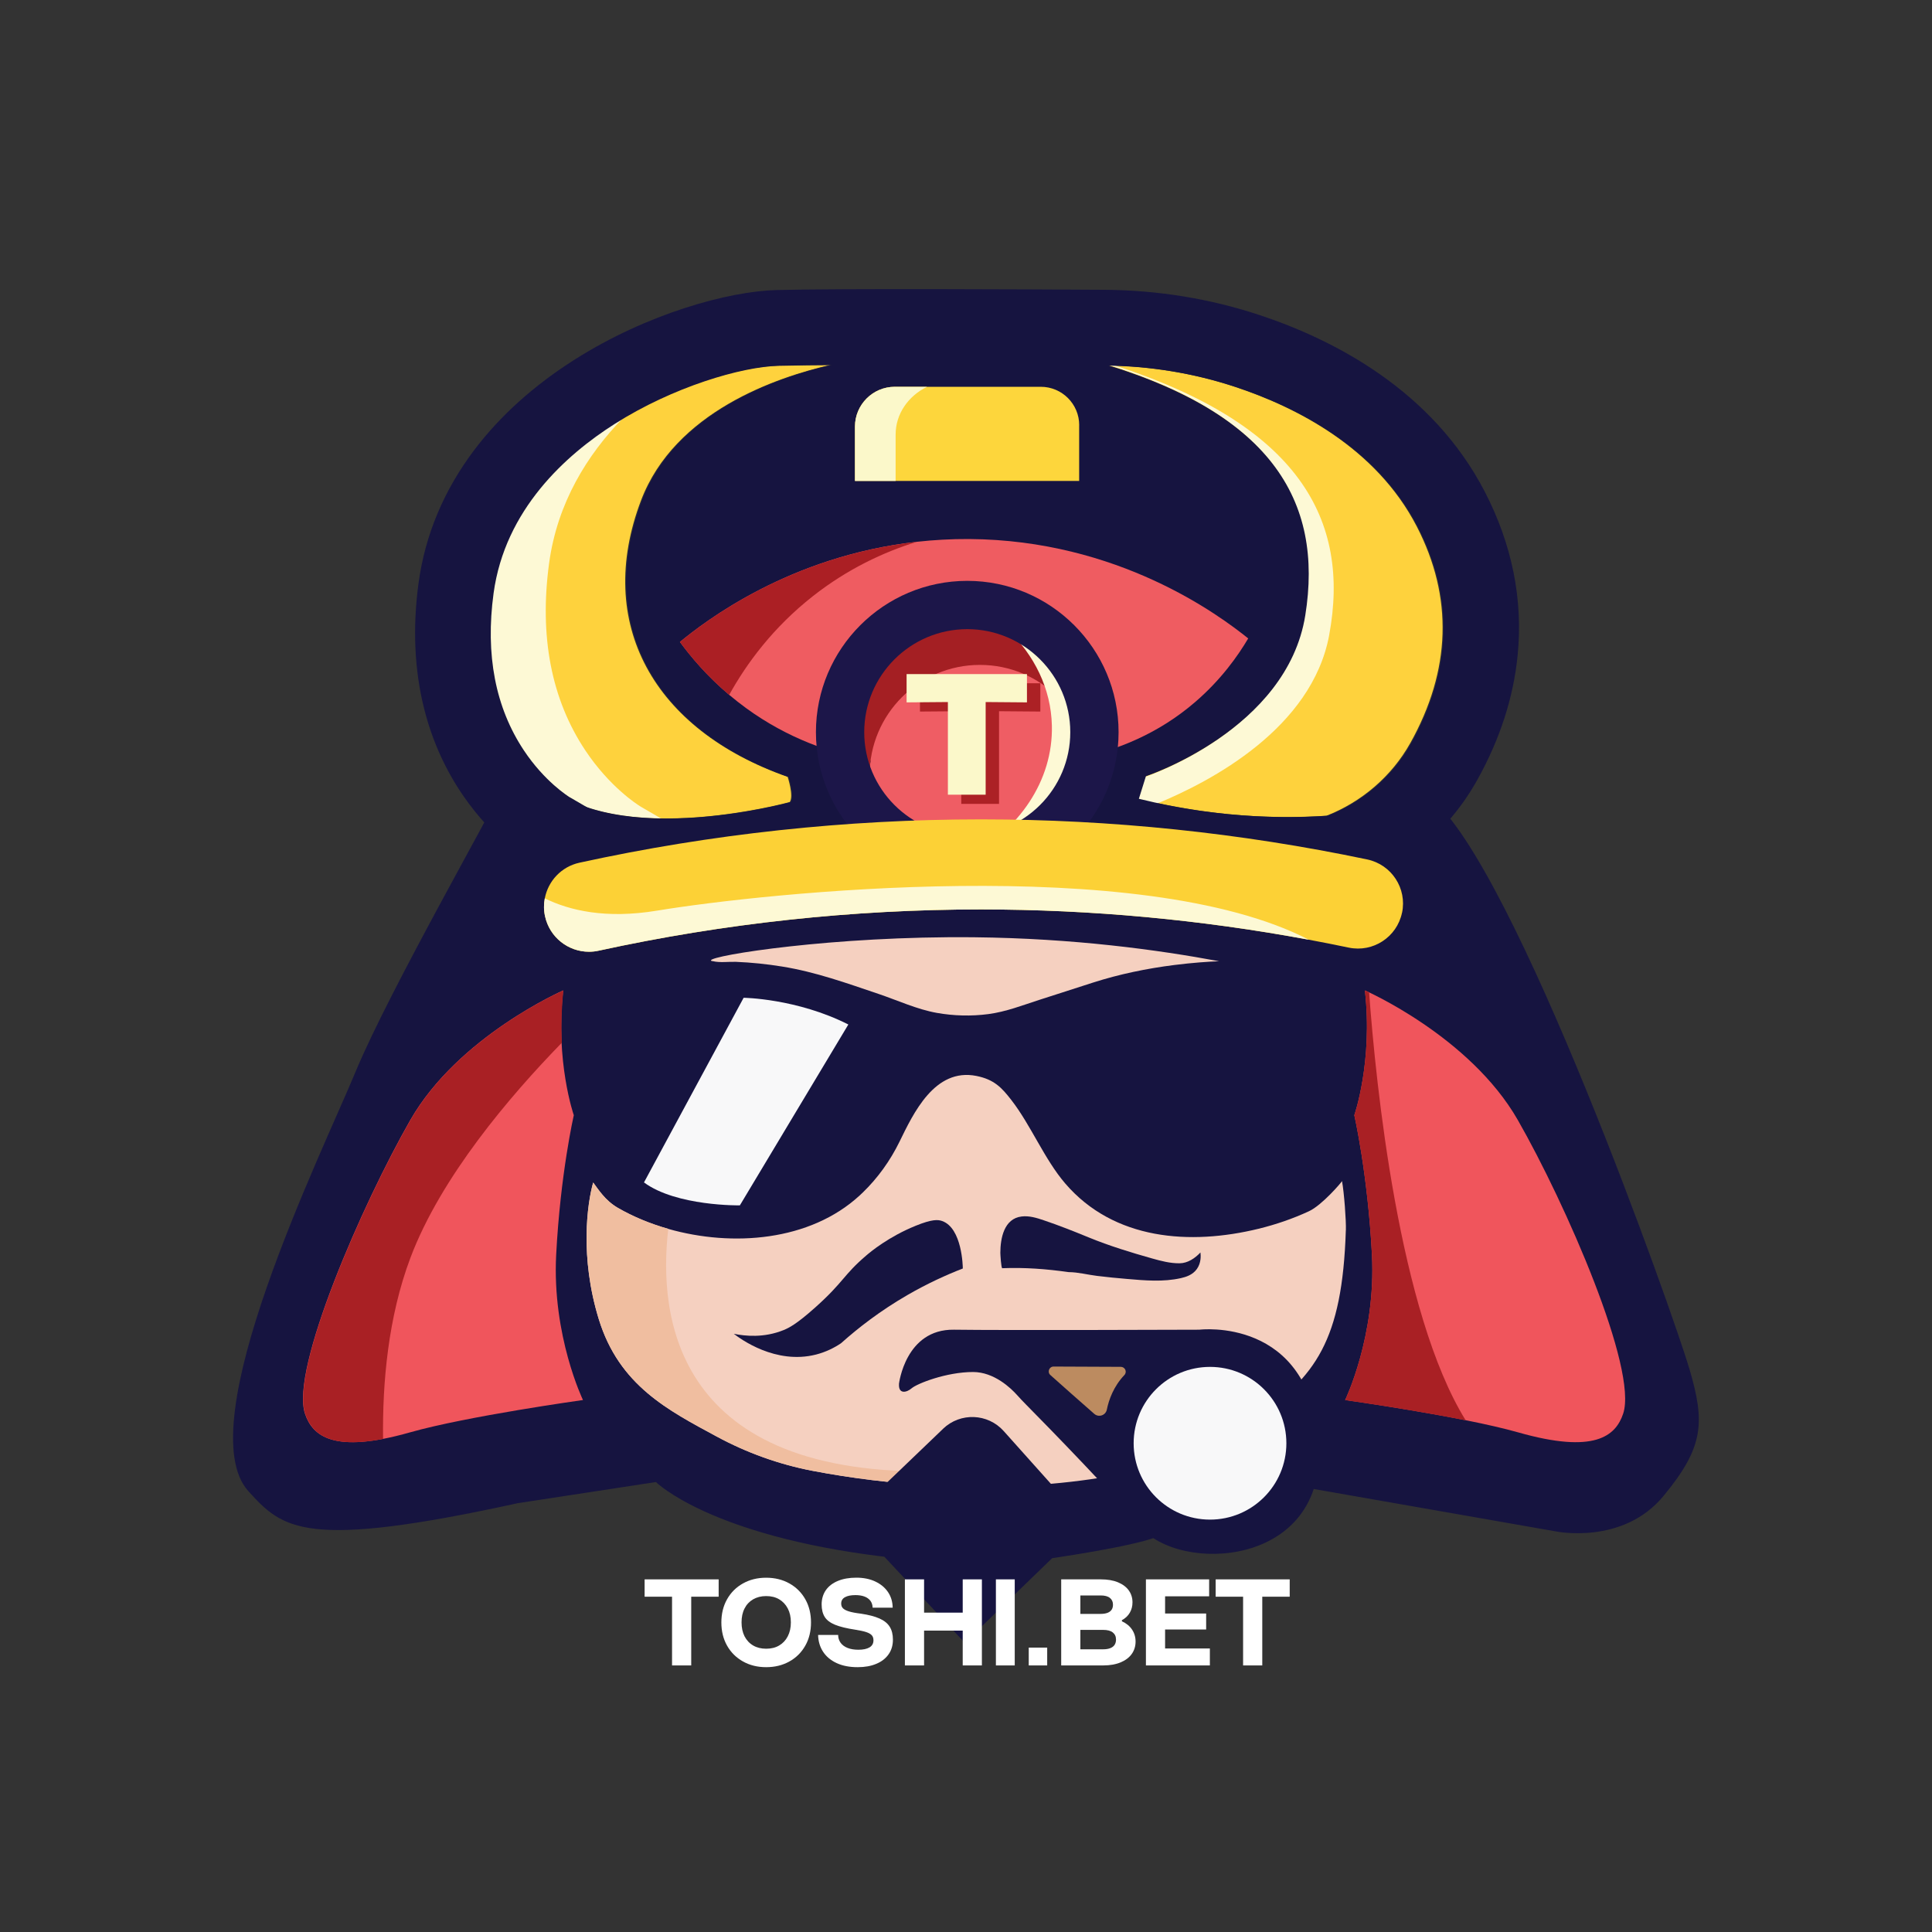 <?xml version="1.0" encoding="UTF-8"?>
<svg id="Layer_1" data-name="Layer 1" xmlns="http://www.w3.org/2000/svg" viewBox="0 0 400 400">
  <rect x="0" y="0" width="400" height="400" fill="#333333" stroke="none"/>
  <defs>
    <style>
      .cls-1 {
        fill: #fdd63c;
      }

      .cls-1, .cls-2, .cls-3, .cls-4, .cls-5, .cls-6, .cls-7, .cls-8, .cls-9, .cls-10, .cls-11, .cls-12, .cls-13, .cls-14, .cls-15, .cls-16, .cls-17, .cls-18, .cls-19 {
        stroke-width: 0px;
      }

      .cls-2 {
        fill: #f5d0c0;
      }

      .cls-3 {
        fill: #f8f8f9;
      }

      .cls-4 {
        fill: #bc8b60;
      }

      .cls-5 {
        fill: #fed23d;
      }

      .cls-6 {
        fill: #a92024;
      }

      .cls-7 {
        fill: #f0bea0;
      }

      .cls-8 {
        fill: #fbf8ca;
      }

      .cls-9 {
        fill: #ef5c61;
      }

      .cls-10 {
        fill: #fff;
      }

      .cls-11 {
        fill: #fcd136;
      }

      .cls-12 {
        fill: #ab1f24;
      }

      .cls-13 {
        fill: #fdf9d5;
      }

      .cls-14 {
        fill: #ac2125;
      }

      .cls-15 {
        fill: #1c1649;
      }

      .cls-16 {
        fill: #f0555c;
      }

      .cls-17 {
        fill: #161440;
      }

      .cls-18 {
        fill: #a41f23;
      }

      .cls-19 {
        fill: #ef5d64;
      }
    </style>
  </defs>
  <g>
    <path class="cls-5" d="m163.07,160.84s1.31,3.94.44,5.21c0,0-24.94,6.9-42.17,1.05l-3.44-2.01h.02s-.08-.04-.08-.04c-.43-.26-5.29-3.32-9.55-9.74-5.9-8.87-8.01-19.82-6.28-32.54,2.36-17.32,14.96-28.64,25.12-35.08,12.01-7.62,26.14-11.81,33.88-12,2.74-.07,6.54-.12,10.97-.15-11.12,2.53-32.29,9.67-39.27,28.08-9.64,25.4,2.48,47.44,30.36,57.22Z"/>
    <path class="cls-13" d="m136.72,169.37c.07.02.15.05.22.07-5.33-.07-10.77-.7-15.61-2.34l-3.44-2.01h.02s-.08-.04-.08-.04c-.43-.26-5.29-3.32-9.55-9.74-5.9-8.87-8.01-19.82-6.28-32.54,2.36-17.32,14.96-28.64,25.12-35.08.61-.39,1.23-.77,1.85-1.13-7.34,7.56-13.57,17.47-15.28,30.02-2.06,15.15.45,28.19,7.48,38.76,5.08,7.64,10.87,11.29,11.38,11.6l.09.05h-.02s4.1,2.38,4.1,2.38Z"/>
    <path class="cls-5" d="m291.96,153.88c-3.81,6.81-10.02,12.15-17.34,15.01-10.32.68-23.77.24-38.99-3.52l1.46-4.67s29.19-9.63,32.99-33.28c3.64-22.65-5.99-41.02-40.68-51.76,9.03.16,17.86,1.64,26.26,4.42,12.5,4.13,29.19,12.5,37.67,28.93,7.56,14.64,7.1,29.74-1.37,44.88Z"/>
    <path class="cls-13" d="m275.19,131.51c-3.58,19.24-24.39,30.26-35.74,34.91-1.26-.27-2.54-.57-3.82-.89l1.46-4.69s29.19-9.67,32.99-33.39c3.64-22.72-5.99-41.15-40.68-51.93.35,0,.7.01,1.04.02,38.48,12.37,49.19,32.05,44.75,55.96Z"/>
    <path class="cls-17" d="m134.73,192.96l-24.51-14.28c-1.04-.59-7.99-4.79-14.23-13.81-3.75-5.42-6.5-11.5-8.16-18.08-2.03-8.05-2.43-16.83-1.17-26.09,1.36-9.98,5.27-19.28,11.62-27.65,5.31-7,12.26-13.24,20.63-18.56,15.17-9.62,31.96-14.18,41.88-14.44,13.55-.34,51.96-.15,67.84-.05,11.03.07,21.84,1.82,32.12,5.22,15.27,5.05,35.77,15.5,46.68,36.62,5.62,10.89,7.91,22.23,6.79,33.72-.85,8.79-3.68,17.54-8.41,25.99-3.19,5.71-7.43,10.66-12.59,14.71-5.13,4.03-10.93,6.98-17.23,8.76l-7.85,2.22-133.42,5.71Zm-16.65-27.83l20.57,11.98,127-5.43,6.08-1.72c8.64-2.45,16.08-8.29,20.41-16.03,8.46-15.15,8.92-30.25,1.37-44.88-8.48-16.43-25.17-24.8-37.67-28.93-8.72-2.88-17.91-4.37-27.3-4.43-15.81-.1-54.02-.29-67.35.05-7.74.2-21.87,4.38-33.88,12-10.16,6.44-22.76,17.76-25.12,35.09-1.73,12.72.38,23.67,6.28,32.54,4.27,6.42,9.13,9.48,9.55,9.74l.08.04h-.02Z"/>
    <path class="cls-17" d="m103.11,164.67c0,1.17-22.48,40.29-29.49,57.22-7.01,16.93-34.63,73.14-22.19,86.85,7.15,7.88,11.68,12.12,55.76,2.48l28.61-4.38s11.09,11.09,47.3,15.47l16.64,17.81,18.1-17.52s16.35-2.34,21.6-4.38c0,0,21.31,8.17,31.82-10.07l50.8,8.9s13.87,2.92,22.33-7.3,8.61-15.33,5.4-26.28c-3.21-10.95-36.2-104.37-53.57-118.24,0,0-25.55,8.76-60.43.15l1.46-4.67s29.19-9.63,32.99-33.28c3.8-23.65-6.86-42.62-45.4-53.13l-48.17-1.61,2.48,1.61s-36.64,3.94-46.27,29.34c-9.63,25.4,2.48,47.44,30.36,57.22,0,0,1.31,3.94.44,5.21,0,0-39.49,10.92-53.43-6.37l-7.15,4.96Z"/>
    <path class="cls-9" d="m258.43,132.18c-2.12,3.58-5.58,8.51-10.95,13.14-15.38,13.27-34.16,13.45-46.27,13.57-10.63.11-29.44.3-46.71-12.26-1.25-.91-2.42-1.84-3.53-2.77-4.64-3.92-7.96-7.9-10.2-10.95,5.12-4.22,22.72-17.8,49.07-20.74,0,0,0,0,0,0,3.45-.38,7.04-.59,10.78-.57,30.89.19,51.77,15.73,57.81,20.58Z"/>
    <circle class="cls-19" cx="202.88" cy="160.5" r="22.84"/>
    <path class="cls-18" d="m225.73,160.68c0-.06,0-.12,0-.18,0-12.62-10.23-22.84-22.85-22.84s-22.84,10.23-22.84,22.84c0,4.71,1.43,9.09,3.87,12.73-6.46-4.93-10.64-12.71-10.64-21.47,0-14.9,12.08-26.98,26.98-26.98s26.98,12.08,26.98,26.98c0,3.13-.53,6.13-1.51,8.92Z"/>
    <path class="cls-12" d="m189.84,112.17c-6.96,2.15-14.4,5.65-21.53,11.25-8.27,6.5-13.75,13.96-17.34,20.45-4.64-3.92-7.96-7.9-10.2-10.95,5.12-4.22,22.72-17.8,49.07-20.74Z"/>
    <path class="cls-13" d="m223.28,151.77c.29,12.23-9.57,22.72-23.11,25.82,10.8-5.75,17.88-15.94,17.61-27.37-.18-7.66-3.64-14.61-9.22-19.93,8.66,4.43,14.51,12.34,14.73,21.49Z"/>
    <path class="cls-15" d="m200.26,182.92c-17.28,0-31.33-14.05-31.33-31.33s14.05-31.33,31.33-31.33,31.33,14.05,31.33,31.33-14.05,31.33-31.33,31.33Zm0-52.66c-11.76,0-21.33,9.57-21.33,21.33s9.57,21.33,21.33,21.33,21.33-9.57,21.33-21.33-9.57-21.33-21.33-21.33Z"/>
    <path class="cls-11" d="m290.27,188.98c-1.06,5.04-6,8.27-11.04,7.21-2.74-.57-5.49-1.12-8.24-1.63-22.33-4.16-45.1-6.26-67.79-6.27h-.11c-26.56,0-53.18,2.87-79.14,8.54-.67.15-1.34.22-2,.22-4.29,0-8.15-2.98-9.1-7.34-.28-1.26-.28-2.52-.05-3.72.67-3.56,3.41-6.56,7.18-7.38,27.26-5.96,55.23-8.97,83.12-8.97h.11c26.78,0,53.64,2.8,79.86,8.3,5.04,1.06,8.27,6,7.21,11.04Z"/>
    <path class="cls-13" d="m270.98,194.56c-22.33-4.16-45.1-6.26-67.79-6.27h-.11c-26.56,0-53.18,2.87-79.14,8.54-.67.15-1.34.22-2,.22-4.29,0-8.15-2.98-9.1-7.34-.28-1.26-.28-2.52-.05-3.72,5.1,2.52,12.63,4.3,23.23,2.55,22.07-3.65,100.13-11.97,134.96,6.02Z"/>
    <path class="cls-2" d="m147.2,198.84c-.06-1.03,25.42-5.1,54.5-4.79,20.64.22,37.97,2.59,50.7,4.96-2.23.09-5.43.3-9.24.78-5.71.72-11.39,1.89-16.85,3.64-3.68,1.18-7.35,2.36-11.03,3.55-3.52,1.13-6.99,2.5-10.67,2.98-3.53.46-7.13.37-10.64-.25-4.08-.72-8.12-2.59-12.05-3.92-6.64-2.24-13.08-4.57-20.01-5.68-3.15-.51-6.33-.84-9.52-.97-1.49-.06-3.33.22-4.79-.14-.08-.02-.38-.01-.39-.15Z"/>
    <path class="cls-2" d="m278.64,254.72c-.73,22.94-6.36,30.34-18.7,38.89-10.14,7.02-22.21,10.95-34.34,12.68-10.31,1.47-21.25,1.84-32.09,1.28-8.64-.45-17.21-1.5-25.35-3.06-6.9-1.33-13.58-3.74-19.76-7.08-10.04-5.43-20.19-10.56-24.42-24.28-3.98-12.91-2.39-24-1.17-28.32,1.01,1.32,2.41,3.69,5.11,5.25,3.13,1.81,6.67,3.28,10.44,4.35,13.28,3.78,29.32,2.55,39.61-6.91.24-.22.47-.44.7-.66,3.09-3,5.63-6.55,7.53-10.42,2.9-5.92,7.3-15.4,15.95-13.68,3.72.74,5.28,2.47,7.23,4.98,4.06,5.22,6.85,12.27,11.17,17.29,10.09,11.74,25.86,12.83,40.03,9.37,3.58-.88,7.09-2.08,10.43-3.63,2.72-1.26,6.77-6.02,6.84-6.24.44,2.41.87,8.21.8,10.2Z"/>
    <path class="cls-7" d="m194.71,304.59l-1.2,2.97c-8.64-.45-17.21-1.5-25.35-3.06-6.9-1.33-13.58-3.74-19.76-7.08-10.04-5.43-20.19-10.56-24.42-24.28-3.98-12.91-2.39-24-1.17-28.32,1.01,1.32,2.41,3.69,5.11,5.25,3.13,1.81,6.67,3.28,10.44,4.35-2.15,18.27,1.39,51.6,56.35,50.17Z"/>
    <path class="cls-16" d="m116.62,205.05s-21.75,9.49-31.68,26.86c-9.93,17.37-24.87,51.55-21.8,60.77,1.56,4.67,5.96,8.36,21.7,3.89,11.82-3.36,35.86-6.71,35.86-6.71,0,0-6.42-13.28-5.55-30.07s3.65-28.9,3.65-28.9c0,0-3.87-11.09-2.19-25.84Z"/>
    <path class="cls-16" d="m282.58,205.05s21.75,9.49,31.68,26.86c9.93,17.37,24.87,51.55,21.8,60.77-1.56,4.67-5.96,8.36-21.7,3.89-11.82-3.36-35.86-6.71-35.86-6.71,0,0,6.42-13.28,5.55-30.07-.88-16.79-3.65-28.9-3.65-28.9,0,0,3.87-11.09,2.19-25.84Z"/>
    <path class="cls-6" d="m116.31,215.9c-10.81,11.09-25.04,27.83-31.32,44.47-4.64,12.29-5.83,25.96-5.68,37.55-11.26,2.15-14.78-1.17-16.13-5.24-3.08-9.23,11.87-43.4,21.8-60.77,8.07-14.13,23.96-23.04,29.62-25.87l2.04-.99c-.39,3.7-.47,7.74-.31,10.85Z"/>
    <path class="cls-6" d="m278.49,289.88s6.42-13.28,5.55-30.07c-.87-16.79-3.65-28.9-3.65-28.9,0,0,3.87-11.09,2.19-25.84,0,0,.31.14.88.41,1.38,18.81,6.14,66.26,20,88.59-11.68-2.33-24.97-4.19-24.97-4.19Z"/>
    <path class="cls-17" d="m151.94,276.15c2.31.47,6.22.89,10.32-.78,1.07-.44,2.66-1.22,6.52-4.67,5.98-5.34,5.78-6.69,10.61-10.8.82-.7,4.56-3.84,10.22-6.13,3.38-1.37,4.59-1.28,5.45-.97,4.14,1.47,4.28,9.43,4.28,9.83-3.44,1.33-7.31,3.1-11.39,5.45-5.72,3.3-10.29,6.86-13.82,10.02-1.36.92-3.08,1.8-5.16,2.34-8.4,2.15-15.7-3.26-17.03-4.28Z"/>
    <path class="cls-17" d="m207.51,262.57c-.24,0-.4-2.94-.4-3.18.01-3.03.76-7.09,4.4-7.53,1.56-.19,3.11.28,4.6.79,3.15,1.06,6.24,2.29,9.31,3.55,4.27,1.75,8.71,3.11,13.15,4.36,1.84.52,3.73,1.01,5.66.99,1.68-.02,3.18-1.04,4.31-2.24.08.67.16,2.15-.73,3.41-.9,1.27-2.32,1.67-3.31,1.9-3.69.83-7.44.49-11.17.17-2.07-.17-4.14-.38-6.2-.63-1.91-.23-3.95-.78-5.87-.78-4.57-.65-9.12-1-13.74-.81Z"/>
    <path class="cls-17" d="m195.25,295.82l-18.82,18.04s23.33,25.17,23.21,24.74,24.1-24.5,24.1-24.5l-15.93-17.81c-3.3-3.69-8.99-3.9-12.56-.48Z"/>
    <path class="cls-17" d="m186.12,286.54s1.31-11.39,11.39-11.24,50.8,0,50.8,0c0,0,22.82-2.84,24.72,23.29,1.9,26.13-29.2,27.26-37,17.39-4.19-5.29-19-20.55-23.63-25.21-.62-.63-1.23-1.27-1.82-1.93-1.27-1.42-4.74-4.78-9.12-4.78-5.55,0-11.6,2.41-12.7,3.36s-2.77,1.24-2.63-.88Z"/>
    <circle class="cls-3" cx="250.52" cy="298.81" r="15.81"/>
    <path class="cls-4" d="m232.08,282.99l-13.94-.06c-.92,0-1.36,1.13-.68,1.75,2.41,2.17,6.52,5.78,9.09,8.04.92.81,2.37.32,2.61-.88.41-2.02,1.38-4.78,3.63-7.15.61-.64.16-1.69-.72-1.69Z"/>
    <g>
      <path class="cls-1" d="m223.43,88.04v11.53h-46.42v-11.24c0-4.55,3.69-8.25,8.25-8.25h30.22c4.39,0,7.96,3.56,7.96,7.96Z"/>
      <path class="cls-8" d="m191.94,80.08c-3.88,1.89-6.51,5.6-6.51,9.88v9.61h-8.42v-11.24c0-4.55,3.69-8.25,8.25-8.25h6.68Z"/>
    </g>
    <g>
      <path class="cls-14" d="m199.02,166.43v-19.18l-8.55.07v-5.86h24.92v5.86l-8.55-.07v19.18h-7.83Z"/>
      <path class="cls-8" d="m196.25,164.53v-19.18l-8.55.07v-5.86h24.92v5.86l-8.55-.07v19.18h-7.83Z"/>
    </g>
    <path class="cls-3" d="m153.96,206.58s11,.13,21.68,5.53l-22.46,37.45s-13.14.21-19.85-4.75l20.63-38.23Z"/>
  </g>
  <g>
    <path class="cls-10" d="m139.14,344.81v-14.23h-5.68v-3.59h15.33v3.59h-5.68v14.23h-3.97Z"/>
    <path class="cls-10" d="m158.62,345.17c-1.78,0-3.38-.39-4.79-1.18-1.41-.79-2.51-1.88-3.3-3.28-.79-1.4-1.18-3-1.18-4.8s.39-3.4,1.18-4.8,1.89-2.5,3.3-3.28c1.41-.79,3-1.18,4.79-1.18s3.4.39,4.81,1.18c1.41.79,2.51,1.88,3.3,3.28s1.18,3,1.18,4.8-.39,3.4-1.18,4.8c-.79,1.4-1.89,2.5-3.3,3.28-1.41.79-3.01,1.18-4.81,1.18Zm0-3.82c1.04,0,1.94-.22,2.7-.67.76-.45,1.36-1.08,1.78-1.9.42-.81.64-1.77.64-2.88s-.21-2.06-.64-2.88c-.42-.81-1.02-1.45-1.78-1.9-.76-.45-1.66-.67-2.7-.67s-1.91.23-2.69.67c-.77.45-1.37,1.08-1.78,1.9-.42.81-.62,1.77-.62,2.88s.21,2.06.62,2.88c.42.81,1.01,1.45,1.78,1.9.77.45,1.67.67,2.69.67Z"/>
    <path class="cls-10" d="m177.57,345.17c-1.68,0-3.13-.28-4.34-.84s-2.15-1.34-2.81-2.34c-.66-1-1.01-2.16-1.04-3.49h4.15c0,.61.17,1.15.51,1.62.34.47.82.82,1.45,1.07.63.25,1.38.37,2.24.37.97,0,1.73-.16,2.28-.48.55-.32.83-.81.83-1.48,0-.42-.11-.77-.34-1.03-.23-.26-.61-.48-1.15-.66-.53-.18-1.29-.34-2.28-.5-1.78-.27-3.17-.61-4.18-1.02-1-.41-1.72-.95-2.14-1.62-.42-.67-.64-1.54-.64-2.61s.29-2.1.87-2.93c.58-.83,1.41-1.47,2.5-1.92,1.09-.45,2.36-.67,3.82-.67s2.78.26,3.91.79,2.01,1.26,2.64,2.19.95,2.01.97,3.23h-4.15c-.02-.58-.18-1.06-.48-1.45-.31-.39-.72-.68-1.25-.87-.53-.19-1.14-.28-1.83-.28-.92,0-1.64.14-2.16.43-.53.29-.79.73-.79,1.32,0,.41.12.73.37.98.25.25.65.46,1.22.64s1.4.34,2.48.47c1.61.24,2.9.57,3.87,1.01.97.43,1.67,1,2.11,1.71.44.7.66,1.59.66,2.66,0,1.17-.3,2.19-.9,3.04s-1.45,1.52-2.55,1.97c-1.09.46-2.37.69-3.83.69Z"/>
    <path class="cls-10" d="m187.35,344.81v-17.82h3.97v17.82h-3.97Zm1.99-7.21v-3.72h11.97v3.72h-11.97Zm9.98,7.21v-17.82h3.97v17.82h-3.97Z"/>
    <path class="cls-10" d="m206.19,344.81v-17.82h3.9v17.82h-3.9Z"/>
    <path class="cls-10" d="m212.99,344.81v-3.69h3.82v3.69h-3.82Z"/>
    <path class="cls-10" d="m219.71,344.81v-17.82h8.2c1.39,0,2.58.2,3.56.61.98.41,1.73.97,2.24,1.69.51.72.76,1.54.76,2.46,0,.8-.19,1.52-.56,2.15-.37.64-.92,1.15-1.63,1.54v.23c.92.42,1.62,1,2.1,1.72s.73,1.55.73,2.48-.26,1.82-.79,2.56-1.29,1.32-2.29,1.74c-1,.42-2.21.64-3.62.64h-8.71Zm8.68-3.34c.59,0,1.09-.08,1.49-.24.4-.16.7-.39.89-.69.19-.3.29-.66.29-1.08,0-.63-.22-1.12-.67-1.48-.45-.36-1.12-.53-2-.53h-6.65v-3.31h6.14c.58,0,1.06-.08,1.44-.23.38-.15.66-.37.84-.65.18-.28.27-.62.27-1.03,0-.59-.21-1.06-.64-1.4-.42-.34-1.06-.51-1.91-.51h-4.2v11.15h4.71Z"/>
    <path class="cls-10" d="m237.25,344.81v-17.82h13.09v3.51h-9.12v10.8h9.27v3.51h-13.24Zm2.11-7.44v-3.31h10.36v3.31h-10.36Z"/>
    <path class="cls-10" d="m257.37,344.81v-14.23h-5.68v-3.59h15.33v3.59h-5.68v14.23h-3.97Z"/>
  </g>
</svg>